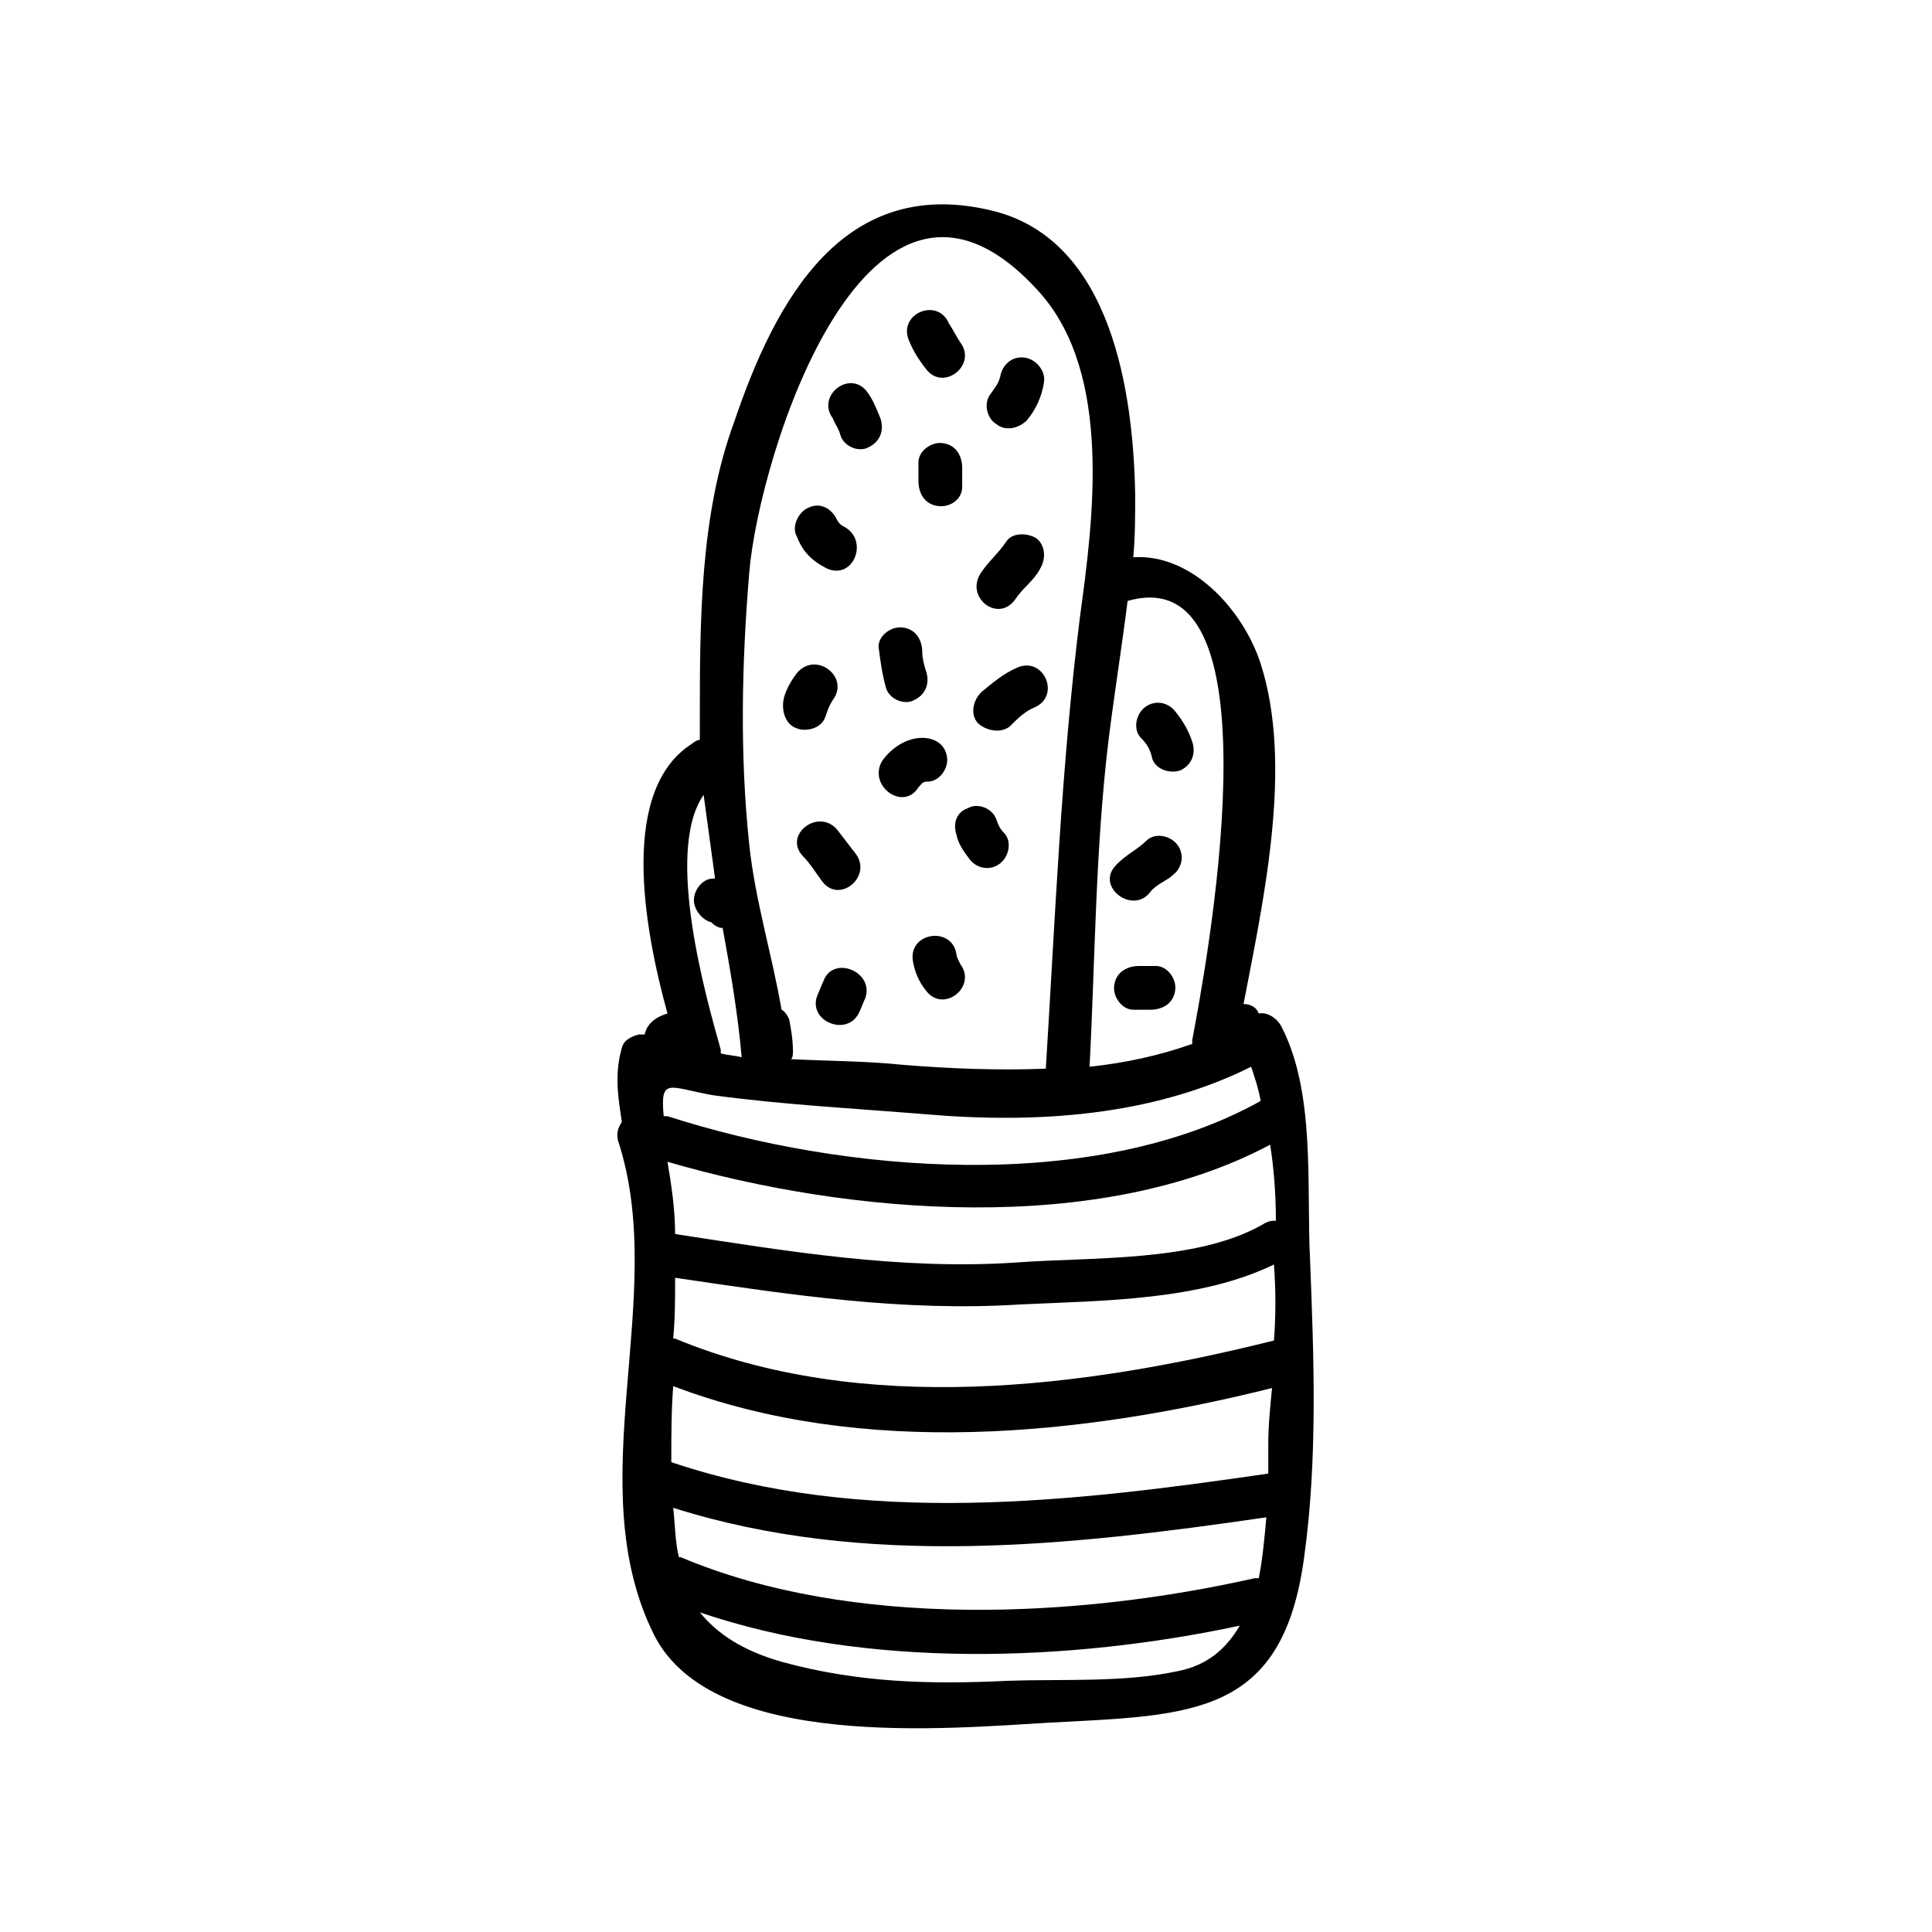 <?xml version="1.0" encoding="UTF-8"?>
<!-- Uploaded to: ICON Repo, www.iconrepo.com, Generator: ICON Repo Mixer Tools -->
<svg fill="#000000" width="800px" height="800px" version="1.1" viewBox="144 144 512 512" xmlns="http://www.w3.org/2000/svg">
 <g>
  <path d="m307.8 446.35c13.602 41.312-10.578 90.688 9.574 130.99 15.617 30.73 78.09 24.688 104.79 23.176 37.785-2.016 61.969-1.512 67.512-44.336 3.527-25.695 2.519-52.395 1.512-78.09-1.008-19.648 1.512-44.336-7.559-61.969-1.008-2.016-3.527-4.031-6.047-3.527-0.504-1.512-2.016-2.519-4.031-2.519 5.543-28.719 13.098-63.48 4.535-90.184-4.535-14.105-18.137-29.223-33.754-28.215 0.504-5.543 0.504-11.082 0.504-16.625-0.504-26.703-6.047-67.008-37.281-75.066-39.801-10.078-57.938 23.176-69.023 55.922-9.07 24.688-9.07 52.902-9.07 79.102v5.039c-0.504 0-1.512 0.504-2.016 1.008-19.145 12.09-13.098 47.863-6.551 71.539-3.527 1.008-5.543 3.023-6.047 5.543h-1.512c-2.016 0.504-4.031 1.512-4.535 3.527-2.016 7.055-1.008 13.098 0 19.648-1.004 1.512-1.508 3.019-1.004 5.035zm148.12 140.56c-14.105 3.023-30.23 2.016-44.84 2.519-20.656 1.008-39.801 0.504-59.953-5.039-10.578-3.023-17.129-7.559-21.664-13.098 44.336 15.113 98.242 13.098 143.08 3.527-3.527 6.047-8.566 10.582-16.625 12.09zm21.664-24.684h-1.008c-46.855 10.578-106.81 13.602-152.15-5.543h-0.504c-1.008-4.031-1.008-8.566-1.512-13.098 50.883 16.121 105.3 10.078 157.19 2.519-0.5 5.539-1.004 11.082-2.012 16.121zm2.519-35.27v7.559c-51.891 7.559-107.31 14.105-158.2-3.023v-1.008c0-6.047 0-12.594 0.504-19.145 50.383 19.145 108.32 13.098 158.7 0.504-0.504 5.039-1.008 10.078-1.008 15.113zm1.512-27.707c-50.383 12.594-108.82 20.152-158.7-0.504h-0.504c0.504-5.543 0.504-10.578 0.504-16.121 30.73 4.535 60.457 9.07 91.691 7.055 21.664-1.008 47.359-1.008 67.008-10.578 0.504 7.047 0.504 13.598 0 20.148zm-1.008-51.895c1.008 6.551 1.512 13.098 1.512 20.152-1.008 0-2.016 0-3.527 1.008-17.633 10.078-45.848 8.566-65.496 10.078-30.73 2.016-60.457-3.023-90.184-7.559 0-6.551-1.008-13.098-2.016-19.145 48.367 14.105 114.37 19.648 159.71-4.535zm-37.785-144.09c41.816-12.09 20.152 100.26 17.129 116.38v1.008c-8.566 3.023-17.633 5.039-27.207 6.047 1.512-28.719 1.512-57.434 5.039-86.656 1.512-12.09 3.527-24.684 5.039-36.777zm-100.26-7.555c2.519-30.73 31.738-124.95 77.082-74.059 19.145 21.664 14.105 59.953 10.578 85.648-5.039 40.305-6.551 79.602-9.07 119.91-12.594 0.504-25.191 0-37.785-1.008-9.574-1.008-19.648-1.008-29.727-1.512 0.504-0.504 0.504-1.512 0.504-2.016 0-3.023-0.504-6.047-1.008-8.566-0.504-1.008-1.008-2.016-2.016-2.519-2.519-14.609-7.055-29.223-8.566-43.832-2.508-23.68-2.004-47.859 0.008-72.043zm-12.09 58.945c1.008 7.559 2.016 14.609 3.023 22.168h-0.504c-3.023 0-5.543 3.527-5.039 6.551 0.504 2.519 2.519 4.535 4.535 5.039 1.008 1.008 2.016 1.512 3.023 1.512 2.016 11.082 4.031 22.672 5.039 34.258-2.016-0.504-3.527-0.504-5.543-1.008v-1.008c-3.527-12.598-15.113-52.398-4.535-67.512zm2.519 79.602c18.641 2.519 37.785 3.527 56.426 5.039 29.223 2.519 59.953 0.504 86.152-12.594 1.008 3.023 2.016 6.047 2.519 9.07-44.336 24.688-110.34 19.145-157.19 4.031h-1.008c-1.008-10.586 1.508-7.562 13.098-5.547z"/>
  <path d="m389.42 241.8c4.535 6.047 13.602-1.008 9.07-7.055-1.008-1.512-2.016-3.527-3.023-5.039-3.023-7.055-13.602-2.519-10.578 4.535 1.004 2.523 2.516 5.043 4.531 7.559z"/>
  <path d="m408.06 256.41c2.519 2.016 6.047 1.008 8.062-1.008 2.519-3.023 4.031-6.551 4.535-10.078 0.504-3.023-2.016-6.047-5.039-6.551-3.527-0.504-6.047 2.016-6.551 5.039-0.504 2.016-1.512 3.023-2.519 4.535-2.016 2.519-1.008 6.551 1.512 8.062z"/>
  <path d="m366.75 259.44c1.008 3.023 5.039 4.535 7.559 3.023 3.023-1.512 4.031-4.535 3.023-7.559-1.008-2.519-2.016-5.039-3.527-7.055-4.535-6.047-13.602 1.008-9.07 7.055 0.504 1.512 1.512 2.519 2.016 4.535z"/>
  <path d="m398.99 273.04v-5.039c0-3.023-1.512-6.047-5.039-6.551-3.023-0.504-6.551 2.016-6.551 5.039v5.039c0 3.023 1.512 6.047 5.039 6.551 3.023 0.504 6.551-1.512 6.551-5.039z"/>
  <path d="m363.22 294.7c7.055 3.023 11.082-7.559 4.535-11.082-1.008-0.504-1.512-1.008-2.016-2.016-1.512-3.023-4.535-4.535-7.559-3.023-2.519 1.008-4.535 5.039-3.023 7.559 1.516 4.027 4.035 6.547 8.062 8.562z"/>
  <path d="m413.1 302.76c2.016-3.023 5.039-5.039 6.551-8.062 1.512-2.519 1.512-6.047-1.008-8.062-2.519-1.512-6.551-1.512-8.062 1.008-2.016 3.023-4.535 5.039-6.551 8.062-4.531 6.551 4.535 13.605 9.07 7.055z"/>
  <path d="m378.84 326.44c1.008 3.023 5.039 4.535 7.559 3.023 3.023-1.512 4.031-4.535 3.023-7.559-0.504-1.512-1.008-3.527-1.008-5.039 0-3.023-1.512-6.047-5.039-6.551-3.023-0.504-6.551 2.016-6.551 5.039 0.504 4.035 1.008 7.559 2.016 11.086z"/>
  <path d="m411.59 336.52c2.016-2.016 4.031-4.031 6.551-5.039 7.055-3.023 2.519-13.602-4.535-10.578-3.527 1.512-6.551 4.031-9.574 6.551-2.016 2.016-3.023 5.543-1.008 8.062 2.016 2.012 6.047 3.019 8.566 1.004z"/>
  <path d="m397.48 365.23c0.504 2.519 2.016 4.535 3.527 6.551 2.016 2.519 5.543 3.023 8.062 1.008 2.519-2.016 3.023-6.047 1.008-8.062-1.008-1.008-1.512-2.016-2.016-3.527-1.008-3.023-5.039-4.535-7.559-3.023-3.023 1.012-4.031 4.031-3.023 7.055z"/>
  <path d="m355.16 337.02c2.519 1.008 6.551 0 7.559-3.023 0.504-1.512 1.008-3.023 2.016-4.535 4.535-6.047-4.535-13.098-9.574-7.055-1.512 2.016-3.023 4.535-3.527 7.055-0.504 3.023 0.504 6.551 3.527 7.559z"/>
  <path d="m370.78 370.27c-1.512-2.016-3.527-4.535-5.039-6.551-5.039-5.543-14.105 1.512-9.07 7.055 2.016 2.016 3.527 4.535 5.039 6.551 4.535 6.547 13.605-1.008 9.07-7.055z"/>
  <path d="m387.4 352.64c1.008-1.008 1.008-1.512 2.519-1.512 3.023 0 5.543-3.527 5.039-6.551-0.504-3.527-3.527-5.039-6.551-5.039-4.031 0-8.062 2.519-10.578 6.047-4.031 6.551 5.539 13.605 9.57 7.055z"/>
  <path d="m397.48 396.98c-1.008-7.559-12.594-6.047-11.586 1.512 0.504 3.023 1.512 5.543 3.527 8.062 4.535 6.047 13.602-1.008 9.07-7.055-0.508-1.008-1.012-2.016-1.012-2.519z"/>
  <path d="m362.21 404.03c-0.504 1.008-1.008 2.519-1.512 3.527-3.023 7.055 8.062 11.586 11.082 4.535 0.504-1.008 1.008-2.519 1.512-3.527 2.523-7.051-8.562-11.586-11.082-4.535z"/>
  <path d="m449.37 345.08c1.008 3.023 5.039 4.031 7.559 3.023 3.023-1.512 4.031-4.535 3.023-7.559s-2.519-5.543-4.535-8.062-5.543-3.023-8.062-1.008c-2.519 2.016-3.023 6.047-1.008 8.062 1.512 1.516 2.519 3.023 3.023 5.543z"/>
  <path d="m448.87 380.35c1.512-2.016 4.535-3.023 6.047-4.535 2.519-2.016 3.023-5.543 1.008-8.062-2.016-2.519-6.047-3.023-8.062-1.008-2.519 2.519-6.047 4.031-8.566 7.055-4.531 5.543 5.039 12.594 9.574 6.551z"/>
  <path d="m450.38 400h-4.535c-3.023 0-6.047 1.512-6.551 5.039-0.504 3.023 2.016 6.551 5.039 6.551h4.535c3.023 0 6.047-1.512 6.551-5.039 0.504-3.027-2.016-6.551-5.039-6.551z"/>
 </g>
</svg>